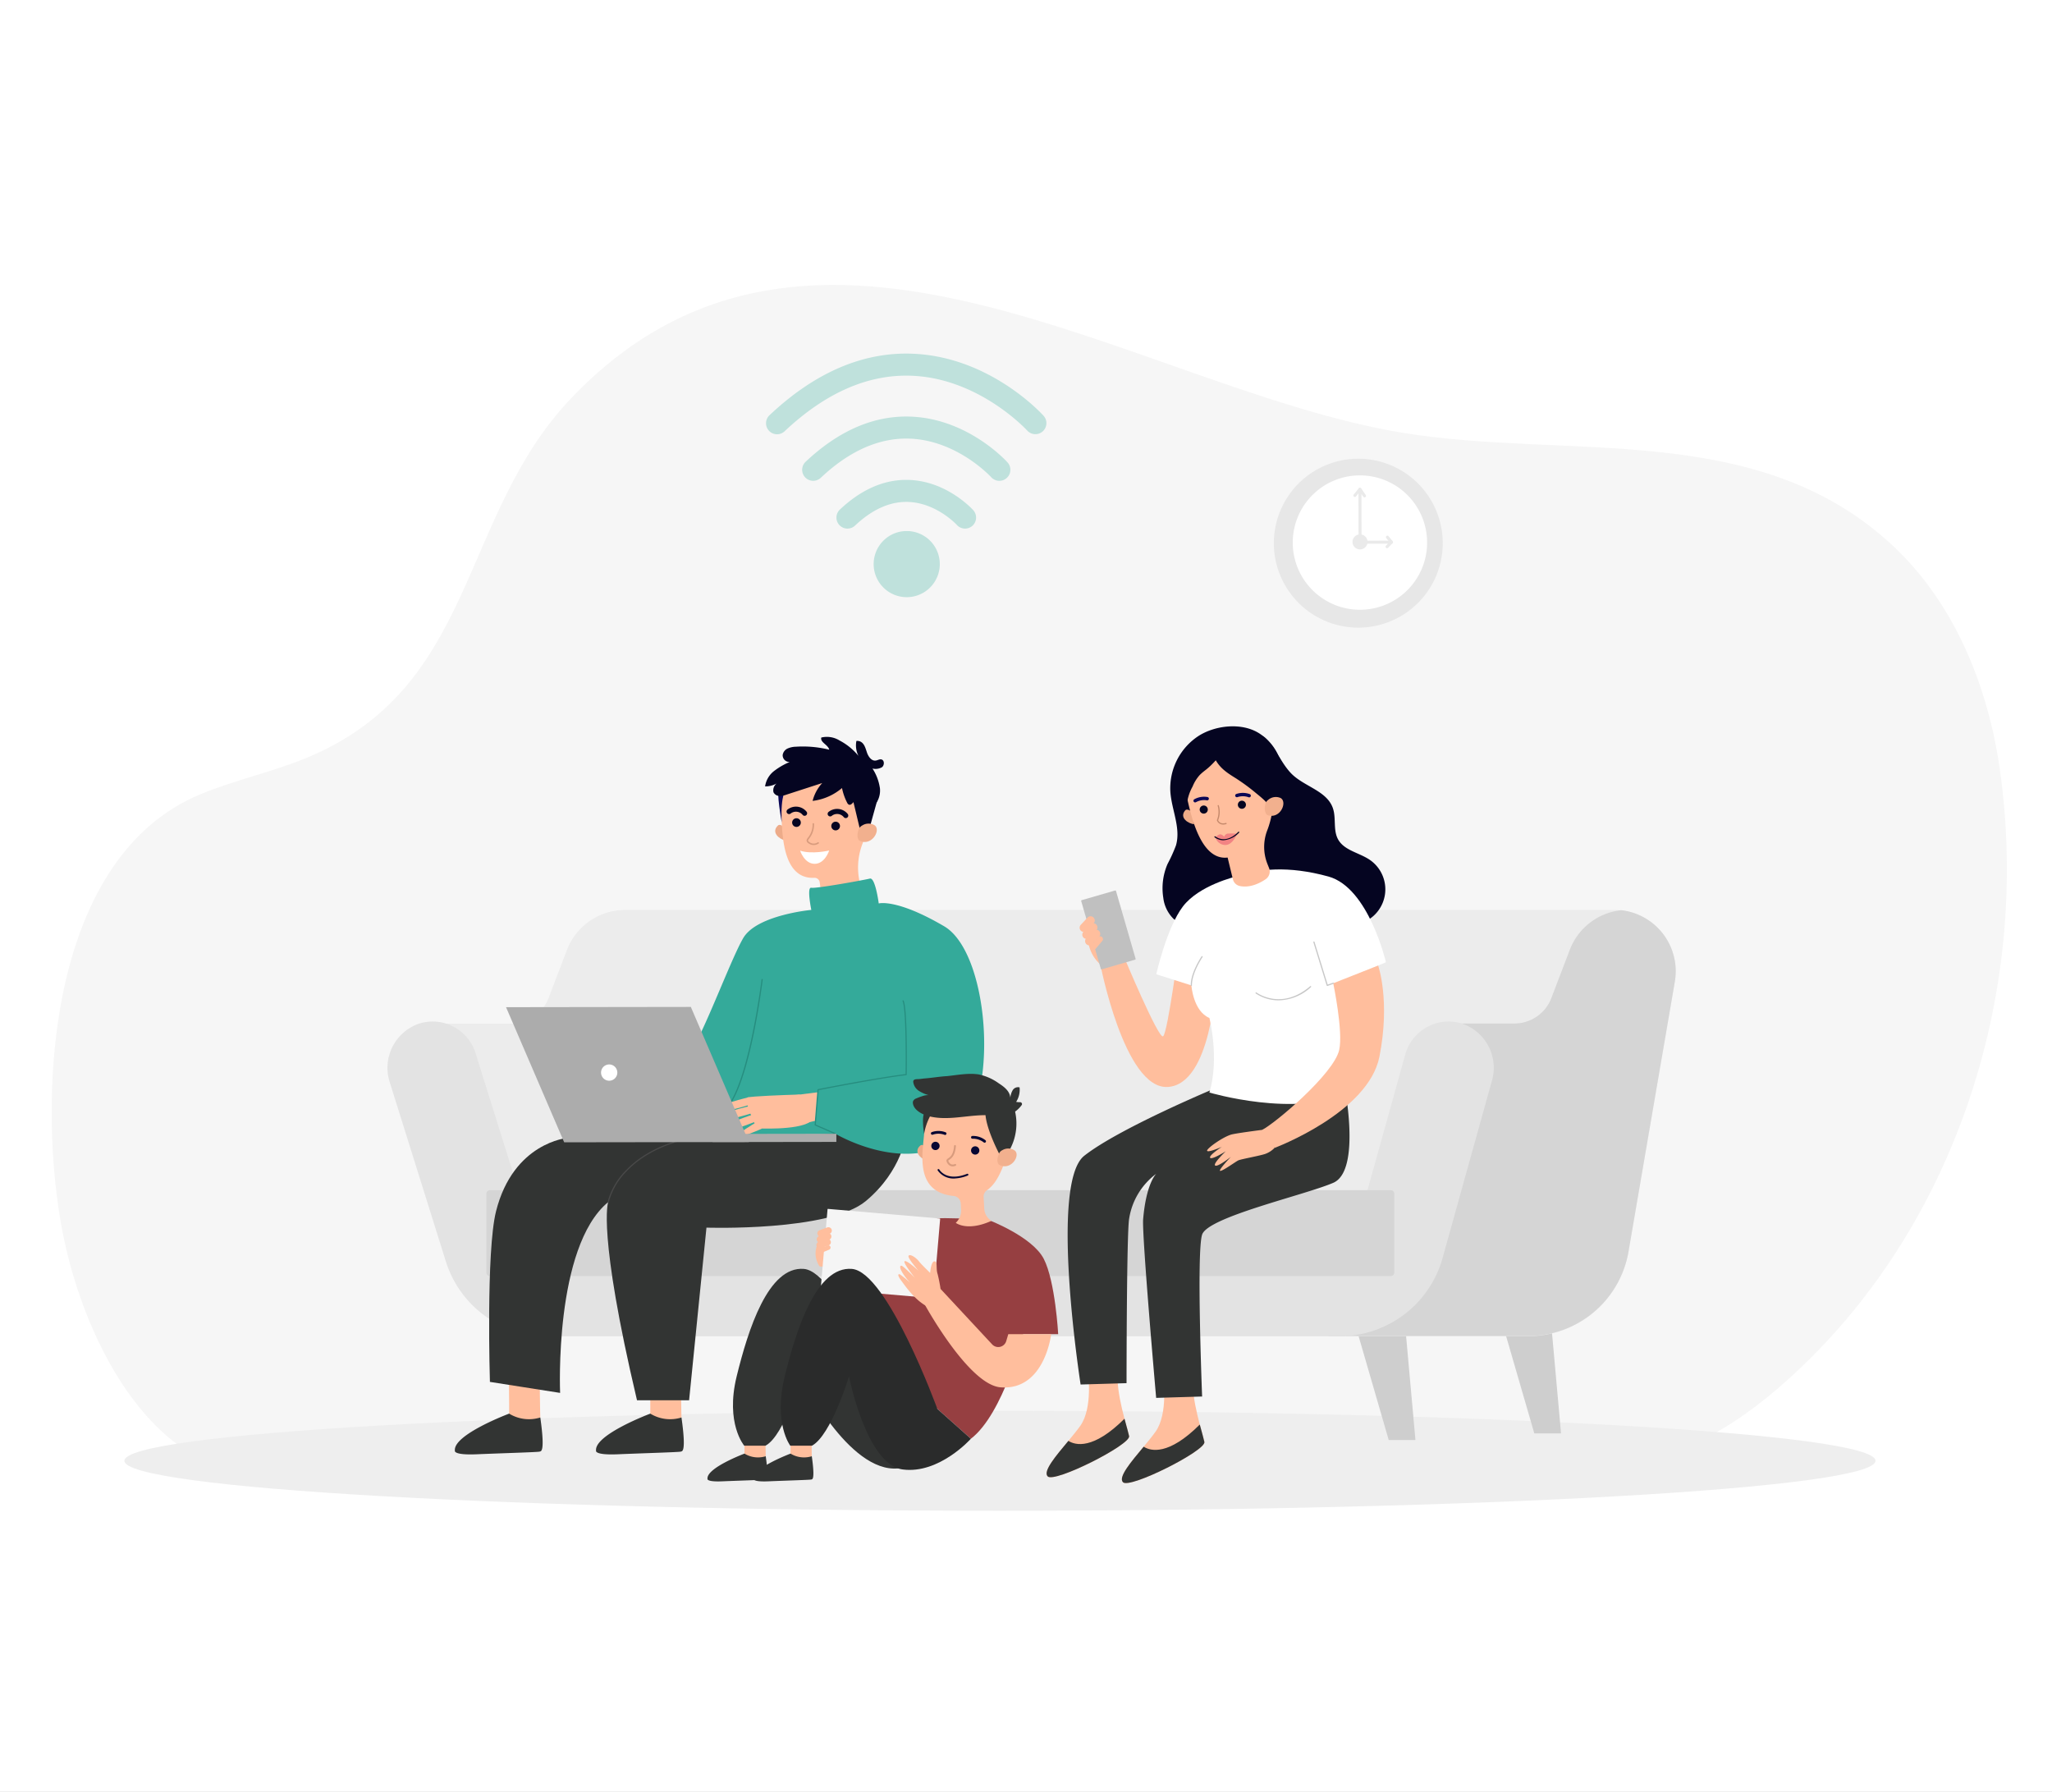 <svg xmlns="http://www.w3.org/2000/svg" width="536" height="468" viewBox="0 0 536 468"><rect x="0" y="0" width="536" height="468" fill="#808080" stroke="none"/><defs><clipPath id="clip-path"><path id="Rectangle_1866" fill="none" d="M0 0h510.726v320.154H0z" data-name="Rectangle 1866"/></clipPath><clipPath id="clip-Metro_Net_Internet_and_Home_Service"><path d="M0 0h536v468H0z"/></clipPath></defs><g id="Metro_Net_Internet_and_Home_Service" clip-path="url(#clip-Metro_Net_Internet_and_Home_Service)" data-name="Metro Net Internet and Home Service"><path fill="#fff" d="M0 0h536v468H0z"/><g id="Group_12601" data-name="Group 12601" transform="translate(13.493 74.423)"><g id="Group_12600" clip-path="url(#clip-path)" data-name="Group 12600"><path id="Path_11941" fill="#f6f6f6" d="M69.625 310.551H55.162c-29.771 0-47.82-36.638-52.829-65.988-6.081-35.635-2.353-95.4 36.5-111.529 8.8-3.651 18.2-5.675 27.035-9.229 45.469-18.284 40.215-63.294 70.024-94.421 63.022-65.808 147.671-2.153 216.958 9.225 43.261 7.1 92.476-3.457 127.829 29.265 16.134 14.934 24.983 36.486 28.14 58.243 8.616 59.4-12.24 123.047-58.262 162.373-14.052 12.007-33.64 23.25-50.97 16.823Z" data-name="Path 11941" transform="translate(0 .001)"/><path id="Path_11942" fill="#eee" d="M196.048 1692.941c0-7.208 102.4-13.05 228.707-13.05s228.707 5.843 228.707 13.05-102.4 13.05-228.707 13.05-228.707-5.843-228.707-13.05" data-name="Path 11942" transform="translate(-177.053 -1385.837)"/><path id="Path_11945" fill="#cecece" d="m882.581 1557.213 8.438 29.1H898l-2.619-29.1Z" data-name="Path 11945" transform="translate(-541.767 -1284.633)"/><path id="Path_11946" fill="#cecece" d="m665.316 1547.35 8.438 29.1h6.983l-2.619-29.1Z" data-name="Path 11946" transform="translate(-286.471 -1276.496)"/><path id="Path_11947" fill="#ececec" d="m524.093 955.657 4.82-12.614a16.24 16.24 0 0 1 15.17-10.443h258.406a16.048 16.048 0 0 1 15.817 18.763l-12.1 70.5a26.553 26.553 0 0 1-26.17 22.061h-258.48L494.178 962.3h20.27a10.325 10.325 0 0 0 9.644-6.639" data-name="Path 11947" transform="translate(-394.318 -769.354)"/><path id="Path_11948" fill="#d5d5d5" d="M542.8 962.488a10.324 10.324 0 0 0 9.644-6.639l4.821-12.614a16.233 16.233 0 0 1 13.446-10.34 16.051 16.051 0 0 1 13.986 18.66l-12.1 70.5a26.552 26.552 0 0 1-26.17 22.061h-52.248l28.354-81.626Z" data-name="Path 11948" transform="translate(-160.712 -769.597)"/><path id="Path_11949" fill="#e3e3e3" d="M807.407 1181.117h207.342a27.91 27.91 0 0 0 26.719-20.7l12.822-46.047a12.174 12.174 0 0 0-8.1-14.991 11.756 11.756 0 0 0-14.589 8.321l-10.977 39.42a13.148 13.148 0 0 1-12.586 9.752H813.891a13.132 13.132 0 0 1-12.462-9.333l-12.592-40.217a11.737 11.737 0 0 0-14.845-7.828 12.2 12.2 0 0 0-7.618 15.254l14.577 46.56a27.878 27.878 0 0 0 26.455 19.812" data-name="Path 11949" transform="translate(-678.072 -906.549)"/><path id="Path_11950" fill="#d5d5d5" d="M915.1 1350.634h235.269a.939.939 0 0 1 .939.939v20.567a.939.939 0 0 1-.939.939H915.1a.939.939 0 0 1-.939-.939v-20.567a.939.939 0 0 1 .939-.939" data-name="Path 11950" transform="translate(-800.605 -1114.215)"/><path id="Path_11951" fill="#ffbe9d" d="M2188.135 1611.843s.174 12.073.079 12.246.881 1.684.881 1.684l3.808.682 3.476-1.6s-.307-11.224.057-12.994-8.3-.02-8.3-.02" data-name="Path 11951" transform="translate(-2068.741 -1329.064)"/><path id="Path_11952" fill="#323433" d="M2207.354 1685.092a9.9 9.9 0 0 1-8.141-1.005s-14.616 5.478-14.169 9.644c0 0-.622 1.241 5.71.973s16.174-.55 16.438-.7 1.5.522.162-8.916" data-name="Path 11952" transform="translate(-2079.715 -1389.299)"/><path id="Path_11953" fill="#ffbe9d" d="M1977.466 1611.843s.174 12.073.08 12.246.881 1.684.881 1.684l3.808.682 3.476-1.6s-.306-11.224.057-12.994-8.3-.02-8.3-.02" data-name="Path 11953" transform="translate(-1821.196 -1329.064)"/><path id="Path_11954" fill="#323433" d="M1996.686 1685.092a9.9 9.9 0 0 1-8.142-1.005s-14.616 5.478-14.17 9.644c0 0-.622 1.241 5.71.973s16.174-.55 16.438-.7 1.5.522.163-8.916" data-name="Path 11954" transform="translate(-1832.171 -1389.299)"/><path id="Path_11955" fill="#edab89" d="M1826.019 806.491s-1.147-1.375-1.857-.686c-1.809 1.758.388 3.519 1.757 3.813Z" data-name="Path 11955" transform="translate(-1634.481 -664.595)"/><path id="Path_11956" fill="#ffbe9d" d="M1691.233 713.794h.012c-.023-.155-.046-.31-.064-.467a12.17 12.17 0 1 1 23.687 2.37c-.808 2.953-1.527 5.483-2.349 7.61a17.387 17.387 0 0 0-.452 11.022l.813 2.854c-7 4.778-10.793 1.472-10.793 1.472l-.726-5.322a1.351 1.351 0 0 0-1.407-1.162h-.013c-9.284.417-8.25-14.226-8.708-18.379" data-name="Path 11956" transform="translate(-1500.739 -577.322)"/><path id="Path_11957" fill="#050521" d="M1741.346 802.132a1.133 1.133 0 1 1 1.25 1 1.133 1.133 0 0 1-1.25-1" data-name="Path 11957" transform="translate(-1537.689 -660.686)"/><path id="Path_11958" fill="#050521" d="M1799.778 797a1.133 1.133 0 1 1 1.25 1 1.133 1.133 0 0 1-1.25-1" data-name="Path 11958" transform="translate(-1606.349 -656.455)"/><path id="Path_11959" fill="#050521" d="M1733.731 784.242a.664.664 0 0 0 .455-1.062 3.559 3.559 0 0 0-4.944-.6.664.664 0 1 0 .721 1.115 2.24 2.24 0 0 1 3.167.287.663.663 0 0 0 .6.258" data-name="Path 11959" transform="translate(-1526.235 -644.999)"/><path id="Path_11960" fill="#050521" d="M1795.15 780.851a.664.664 0 0 0 .455-1.062 3.559 3.559 0 0 0-4.944-.6.664.664 0 0 0 .721 1.115 2.24 2.24 0 0 1 3.167.287.664.664 0 0 0 .6.258" data-name="Path 11960" transform="translate(-1598.405 -642.201)"/><path id="Path_11961" fill="#050521" d="m1691.932 756.084-2.378 8.546-2.248-.2-2.486-10.411Z" data-name="Path 11961" transform="translate(-1476.123 -622.036)"/><path id="Path_11962" fill="#f2b08e" d="M1686.724 805.117a1.808 1.808 0 0 1 .848-.957 3.049 3.049 0 0 1 3.355-.059c1.65 1.322-.9 5.59-4.074 3.959 0 0-.937-.751-.128-2.943" data-name="Path 11962" transform="translate(-1475.91 -662.942)"/><path id="Path_11963" fill="#d89b7d" d="M1773.733 808.811a2.267 2.267 0 0 0 2.047-.288.2.2 0 0 0-.243-.31 1.848 1.848 0 0 1-2.224-.071c-.193-.14-.3-.259-.313-.354-.021-.134.121-.325.317-.59a5.8 5.8 0 0 0 1.243-3.745.2.2 0 1 0-.394-.007 5.376 5.376 0 0 1-1.166 3.517c-.244.328-.436.588-.39.884a.984.984 0 0 0 .47.613 2.618 2.618 0 0 0 .652.35" data-name="Path 11963" transform="translate(-1575.412 -662.649)"/><path id="Path_11964" fill="#fff" d="M1765.071 843.867s-4.531 1.072-7.59.038c0 0 1.113 3.453 3.812 3.439s3.778-3.477 3.778-3.477" data-name="Path 11964" transform="translate(-1561.98 -696.154)"/><path id="Path_11965" fill="#0b0755" d="M1823.442 748.318s-1.6 1.413-1.219 8.8c0 0-1.495-8.119-.684-9.12s1.9.318 1.9.318" data-name="Path 11965" transform="translate(-1631.522 -616.757)"/><path id="Path_11966" fill="#050521" d="M1705.867 687.4a12.72 12.72 0 0 0-1.921-5 3.362 3.362 0 0 0 2.482-.341c.682-.52.664-1.864-.176-2.038-.488-.1-.956.233-1.45.3-1.126.155-1.945-1.045-2.307-2.123s-.678-2.349-1.706-2.834a1.892 1.892 0 0 0-1.044-.161 6.074 6.074 0 0 0 .541 3.9 15.9 15.9 0 0 0-4.929-4.016 6.267 6.267 0 0 0-4.782-.779c-.329 1.28 1.8 1.886 2.071 3.18a28.586 28.586 0 0 0-8.662-.785 5.726 5.726 0 0 0-2.186.46 2.238 2.238 0 0 0-1.31 1.707 1.754 1.754 0 0 0 1.841 1.818 18.331 18.331 0 0 0-4.1 2.374 6.176 6.176 0 0 0-2.331 4.005 6.166 6.166 0 0 0 3.043-.773 2.233 2.233 0 0 0-.855 2.3 1.764 1.764 0 0 0 1.555.972 5.184 5.184 0 0 0 1.888-.361l9.293-3.011a10.741 10.741 0 0 0-2.515 4.664 14.571 14.571 0 0 0 7.679-3.36 14.488 14.488 0 0 0 1.336 3.819 1.077 1.077 0 0 0 .4.486c.628.34 1.132-.592 1.694-1.031a2.323 2.323 0 0 1 2.472.114c1.324.722 2.242 1.773 3.254.2a5.864 5.864 0 0 0 .732-3.7" data-name="Path 11966" transform="translate(-1489.54 -556.101)"/><path id="Path_11967" fill="#323433" d="M1662.9 1235.155s-14.141 1.145-18.677 19.161c-2.636 10.469-1.6 44.558-1.6 44.558l18.336 2.876s-1.646-38.1 12.555-49.836c0 0-2.875 7.737 7.53 51.762h13.608l4.536-45.092s32.018 1.067 41.623-6.937 10.569-17.584 10.569-17.584l-45.255-6.878Z" data-name="Path 11967" transform="translate(-1528.146 -1012.375)"/><path id="Path_11968" fill="#34aa9a" d="M1585.405 892.2s-.889-6.848-2.312-6.492-14.052 2.653-15.3 2.394 0 5.789 0 5.789-14.217 1.294-17.775 7.342-11.831 29.015-14.855 30.971a104.33 104.33 0 0 0-8.993 7.4l24.6 13.834 23.3-1.091s16.852 10.1 30.015 2.236 10.851-49.132-1.6-56.425-17.076-5.959-17.076-5.959" data-name="Path 11968" transform="translate(-1369.363 -730.661)"/><path id="Path_11969" fill="#268d7f" d="M1856.778 1070.742a.154.154 0 0 0 .06-.012c7.081-3.093 10.884-33.708 11.042-35.01a.152.152 0 0 0-.132-.169.148.148 0 0 0-.169.132c-.039.317-3.939 31.745-10.862 34.768a.151.151 0 0 0 .061.291" data-name="Path 11969" transform="translate(-1682.146 -854.284)"/><path id="Path_11970" fill="#268d7f" d="M1646.946 1102.326a.152.152 0 0 0 .061-.291l-5.15-2.25.722-8.983c1.43-.28 15.961-3.114 22.882-3.922a.151.151 0 0 0 .134-.148c.011-.69.255-16.927-.813-19.331a.152.152 0 0 0-.277.123c.992 2.232.811 17.482.789 19.071-7.315.869-22.73 3.9-22.887 3.932a.15.15 0 0 0-.121.137l-.74 9.2a.152.152 0 0 0 .091.151l5.248 2.293a.158.158 0 0 0 .061.012" data-name="Path 11970" transform="translate(-1442.242 -880.486)"/><path id="Path_11971" fill="#494949" d="M1920.566 1283.963a.152.152 0 0 0 .149-.124 18.138 18.138 0 0 1 4.725-8.137c3.636-3.821 10.784-8.58 24.189-9.549a.151.151 0 1 0-.021-.3c-13.516.977-20.73 5.791-24.4 9.657a18.444 18.444 0 0 0-4.789 8.274.153.153 0 0 0 .121.177h.028" data-name="Path 11971" transform="translate(-1775.201 -1044.272)"/><path id="Path_11972" fill="#ffbe9d" d="m1794.171 1207.994-.946.028c-2.92.092-11.655.392-12.669.749-1.219.43 2.451 8.051 2.451 8.051s10.5.575 13.875-1.678-2.711-7.15-2.711-7.15" data-name="Path 11972" transform="translate(-1598.808 -996.543)"/><path id="Path_11973" fill="#ffbe9d" d="M1863.9 1251.8s-5.855 2.649-6.374 2.07 4.585-3.534 4.585-3.534Z" data-name="Path 11973" transform="translate(-1678.317 -1031.476)"/><path id="Path_11974" fill="#ffbe9d" d="M1875.96 1238.911s-8.669 3.566-9.325 2.369 8.937-4.293 8.937-4.293Z" data-name="Path 11974" transform="translate(-1691.971 -1020.461)"/><path id="Path_11975" fill="#ffbe9d" d="M1882.706 1226.78s-8.947 2.795-9.5 1.545 9.278-3.5 9.278-3.5Z" data-name="Path 11975" transform="translate(-1699.87 -1010.43)"/><path id="Path_11976" fill="#ffbe9d" d="M1884.681 1213.9s-8.358 2.729-8.88 1.476 8.663-3.427 8.663-3.427Z" data-name="Path 11976" transform="translate(-1702.298 -999.809)"/><path id="Path_11977" fill="#ffbe9d" d="m1775.361 1205.53 6.6-.826-.607 7.457-3.392.759Z" data-name="Path 11977" transform="translate(-1581.996 -993.828)"/><path id="Path_11978" fill="#acacac" d="m1877.2 1077.312 48.267-.068 15.184 35.293-48.266.068Z" data-name="Path 11978" transform="translate(-1758.511 -888.679)"/><path id="Rectangle_1856" fill="#acacac" d="M0 0h2.136v32.314H0z" data-name="Rectangle 1856" transform="rotate(-90.081 198.106 25.727)"/><path id="Path_11979" fill="#fff" d="M2077.843 1165.223a2.125 2.125 0 1 0-2.136 2.113 2.125 2.125 0 0 0 2.136-2.113" data-name="Path 11979" transform="translate(-1930.086 -959.496)"/><path id="Path_11980" fill="#ffbe9d" d="M1201.5 976.9s-3.185 24.564-4.419 25.242-10.275-20.951-10.275-20.951l-6.2 1.684s6.334 33.229 17.734 32.492 12.5-27.287 12.5-27.287Z" data-name="Path 11980" transform="translate(-906.78 -805.897)"/><path id="Path_11981" fill="#ffbe9d" d="M1320.637 1621.778s1.343 9.4-2.015 14.1-10.3 11.416-8.506 13.207 21.713-8.282 21.265-10.521-3.582-11.416-2.91-16.788Z" data-name="Path 11981" transform="translate(-1049.939 -1337.896)"/><path id="Path_11982" fill="#323433" d="M1330.175 1691.7c.547 2.072 1.047 3.751 1.207 4.548.448 2.239-19.474 12.312-21.265 10.521-1.328-1.328 2.145-5.365 5.4-9.28 1.83 1.151 6.471 2.376 14.659-5.789" data-name="Path 11982" transform="translate(-1049.94 -1395.583)"/><path id="Path_11983" fill="#ffbe9d" d="M1208.294 1630.465s1.343 9.4-2.015 14.1-10.3 11.416-8.506 13.207 21.713-8.282 21.265-10.521-3.582-11.416-2.91-16.789Z" data-name="Path 11983" transform="translate(-917.932 -1345.063)"/><path id="Path_11984" fill="#050521" d="M937.263 661.04a16.31 16.31 0 0 0-7.433 14.726c.355 4.7 2.768 9.392 1.459 13.915a40.169 40.169 0 0 1-2.182 4.815 15.9 15.9 0 0 0-1.124 8.9 9.168 9.168 0 0 0 2.716 5.505 11.819 11.819 0 0 0 3.767 1.984 27.508 27.508 0 0 0 9 2.034 12.077 12.077 0 0 0 8.537-2.97c1.507-1.433 2.683-3.463 4.7-3.952a7.292 7.292 0 0 1 2.126-.088 29.8 29.8 0 0 1 8.159 1.229c2.778.967 5.281 2.76 8.186 3.226a9.329 9.329 0 0 0 6.71-16.933c-2.757-1.868-6.656-2.418-8.257-5.338-1.343-2.449-.437-5.571-1.372-8.2-1.625-4.576-7.684-5.606-11-9.151-3.213-3.434-4.3-8.1-8.632-10.578-4.526-2.59-11.092-1.8-15.36.875" data-name="Path 11984" transform="translate(-637.609 -543.299)"/><path id="Path_11985" fill="#323433" d="M1053.151 1190.467s4.713 22.9-2.792 26.125-32.739 8.905-34.248 13.523 0 42.288 0 42.288l-12.005.355s-3.753-42.545-3.4-46.673c.807-9.494 3.432-11.866 3.432-11.866a18.068 18.068 0 0 0-7.085 11.717c-.669 3.641-.681 42.978-.681 42.978l-12 .353s-8.221-52.525.956-59.746 34.323-17.684 34.323-17.684Z" data-name="Path 11985" transform="translate(-715.6 -982.083)"/><path id="Path_11986" fill="#fff" d="M947.451 873.954s-9.625 2.238-13.878 7.835-6.939 17.684-6.939 17.684l9.178 2.91s.448 6.715 4.7 8.506c0 0 2.686 10.52 0 19.474 0 0 22.608 6.715 36.487 0l1.119-30.443 8.506-3.582s-4.477-19.474-15-22.385-18.383-2.015-24.175 0" data-name="Path 11986" transform="translate(-638.099 -719.438)"/><path id="Path_11987" fill="#ffbe9d" d="m959.72 1015.494-11.735 4.629s2.64 12.589 1.56 17.414c-1.4 6.278-16.9 19.293-20.122 20.874l3.224 4.719s24.493-9.156 27.4-23.818-.33-23.818-.33-23.818" data-name="Path 11987" transform="translate(-613.226 -837.738)"/><path id="Path_11988" fill="#c7c7c7" d="M1200.2 1009.218a.156.156 0 0 0 .152-.159c-.073-3.2 2.742-7.366 2.771-7.408a.156.156 0 0 0-.257-.175c-.118.174-2.9 4.295-2.825 7.59a.155.155 0 0 0 .156.152" data-name="Path 11988" transform="translate(-902.491 -826.119)"/><path id="Path_11989" fill="#c7c7c7" d="M1044.334 1049.9a12.8 12.8 0 0 0 8.415-3.449.156.156 0 1 0-.2-.236c-7.539 6.449-13.955 1.683-14.019 1.635a.155.155 0 1 0-.189.247 10.726 10.726 0 0 0 5.995 1.8" data-name="Path 11989" transform="translate(-723.821 -863.05)"/><path id="Path_11990" fill="#c7c7c7" d="M1008.026 991.281a.16.16 0 0 0 .052-.009l1.556-.56a.155.155 0 1 0-.105-.292l-1.4.5-3.433-11.149a.155.155 0 1 0-.3.091l3.481 11.3a.155.155 0 0 0 .148.11" data-name="Path 11990" transform="translate(-674.823 -808.182)"/><path id="Path_11991" fill="#edab89" d="M1215.224 783.527s-1.307-1.213-1.921-.442c-1.564 1.966 1 3.45 2.392 3.567Z" data-name="Path 11991" transform="translate(-917.265 -645.8)"/><path id="Path_11992" fill="#ffbe9d" d="M1099.5 669.021a12.117 12.117 0 0 1 13.974 14.136c-.631 4.495-1.173 8.125-2.26 10.934a12.061 12.061 0 0 0-.028 8.831l.453 1.135a2.453 2.453 0 0 1-.92 2.947c-2.976 1.985-5.29 2.048-6.7 1.757a2.379 2.379 0 0 1-1.829-1.774l-1.373-5.668c-7.625.911-9.95-13.006-10.929-17.049h.012c-.042-.15-.085-.3-.122-.453a12.12 12.12 0 0 1 9.722-14.8" data-name="Path 11992" transform="translate(-793.644 -551.768)"/><path id="Path_11993" fill="#050521" d="M1091.086 676.838a51.69 51.69 0 0 1 5.1 3.785c1.743 1.408 3.557 2.912 4.375 5a15.626 15.626 0 0 0 2.764-6.8 11.406 11.406 0 0 0 .328-3.406 12.656 12.656 0 0 0-1.671-4.535 13.228 13.228 0 0 0-3.715-4.983 10.063 10.063 0 0 0-3.852-1.484 17.048 17.048 0 0 0-9.546.676 12.281 12.281 0 0 0-6.865 6.487c-1.6 3.845-.824 8.217-.022 12.3a12.257 12.257 0 0 1 1.523-5.062 10.386 10.386 0 0 1 1.8-2.943c1.376-1.411 1.884-1.3 4.261-3.916 1.346 2.313 3.274 3.474 5.523 4.874" data-name="Path 11993" transform="translate(-781.486 -547.804)"/><path id="Path_11994" fill="#f2b08e" d="M1079.838 765.67a1.8 1.8 0 0 1 .716-1.053 3.037 3.037 0 0 1 3.306-.483c1.8 1.1-.184 5.636-3.523 4.427 0 0-1.021-.623-.5-2.891" data-name="Path 11994" transform="translate(-762.804 -630.109)"/><path id="Path_11995" fill="#050521" d="M1192.523 778.138a1.058 1.058 0 1 1 1.346.652 1.058 1.058 0 0 1-1.346-.652" data-name="Path 11995" transform="translate(-892.587 -640.771)"/><path id="Path_11996" fill="#050521" d="M1135.588 770.931a1.058 1.058 0 1 1 1.346.652 1.057 1.057 0 0 1-1.346-.652" data-name="Path 11996" transform="translate(-825.686 -634.825)"/><path id="Path_11997" fill="#f28383" d="M1148.664 819.382s.763-.811 1.321-.762a1.575 1.575 0 0 1 .969.637 1.222 1.222 0 0 1 .844-.828 15.246 15.246 0 0 1 2.549.033s-1.167 3.061-3.188 2.936a2.652 2.652 0 0 1-2.449-1.927Z" data-name="Path 11997" transform="translate(-844.687 -675.127)"/><path id="Path_11998" fill="#050521" d="M1147.781 818.039a6.259 6.259 0 0 0 4.179-2 .149.149 0 0 0-.222-.2c-.122.136-3.012 3.3-6 1.184a.149.149 0 1 0-.172.243 3.953 3.953 0 0 0 2.214.77" data-name="Path 11998" transform="translate(-841.785 -672.994)"/><path id="Path_11999" fill="#0b0755" d="M1131.986 759.036a.44.44 0 0 0 .047-.826 5.28 5.28 0 0 0-3.528-.041.44.44 0 0 0-.271.56.451.451 0 0 0 .559.271 4.4 4.4 0 0 1 2.894.019.438.438 0 0 0 .3.017" data-name="Path 11999" transform="translate(-819.06 -625.223)"/><path id="Path_12000" fill="#0b0755" d="M1194.646 764.512a.44.44 0 0 0-.1-.821 5.221 5.221 0 0 0-3.478.592.44.44 0 0 0 .432.766 4.378 4.378 0 0 1 2.85-.5.438.438 0 0 0 .3-.037" data-name="Path 12000" transform="translate(-892.61 -629.945)"/><path id="Path_12001" fill="#c5896b" d="M1165.7 781.147a2.6 2.6 0 0 0 1.059-.112.155.155 0 1 0-.088-.3c-1.442.426-1.922-.462-2.023-.7a5.932 5.932 0 0 0 .178-3.858.156.156 0 1 0-.3.094 5.686 5.686 0 0 1-.19 3.69.155.155 0 0 0-.008.115 1.679 1.679 0 0 0 1.368 1.069" data-name="Path 12001" transform="translate(-859.953 -640.226)"/><path id="Path_12002" fill="#ffbe9d" d="M1110.524 1264.436a6.353 6.353 0 0 1-2.518 1.6c-1.524.491-6.2 1.33-6.9 1.64s-3.981 2.734-4.737 2.76 2.755-3.672 2.755-3.672-3.438 2.734-4.1 2.268 2.767-3.718 2.767-3.718-3.624 2.294-4.076 1.7 3.037-2.855 3.037-2.855-3.473 1.532-3.821 1.051 4.346-3.864 6.6-4.338 9.376-1.357 9.376-1.357Z" data-name="Path 12002" transform="translate(-791.104 -1039.045)"/><path id="Path_12003" fill="#323433" d="M1217.831 1700.392c.548 2.072 1.048 3.751 1.207 4.548.448 2.239-19.474 12.311-21.265 10.521-1.328-1.328 2.145-5.365 5.4-9.28 1.83 1.151 6.471 2.376 14.659-5.789" data-name="Path 12003" transform="translate(-917.932 -1402.75)"/><path id="Path_12004" fill="#ffbe9d" d="M1321.48 961.609s-1.774-4.062-4.073-5.639a4.8 4.8 0 0 0-4.073-.953l-2.494-1.555s-1.448 7.906 4.555 11.466c.5.3 6.086-3.319 6.086-3.319" data-name="Path 12004" transform="translate(-1040.181 -786.565)"/><path id="Path_12005" fill="silver" d="m1309.008 903.495-8.735 2.527a.184.184 0 0 0-.126.228l5.123 17.711a.184.184 0 0 0 .228.125l8.736-2.527a.184.184 0 0 0 .125-.228l-5.123-17.711a.184.184 0 0 0-.228-.125" data-name="Path 12005" transform="translate(-1031.22 -745.338)"/><path id="Path_12006" fill="#ffbe9d" d="M1361.827 945.739a1.1 1.1 0 0 1-.8-1.842l1.84-1.971a1.1 1.1 0 0 1 1.6 1.494l-1.84 1.971a1.092 1.092 0 0 1-.8.348" data-name="Path 12006" transform="translate(-1092.223 -776.761)"/><path id="Path_12007" fill="#ffbe9d" d="M1357.844 956.123a1.1 1.1 0 0 1-.8-1.842l1.84-1.971a1.1 1.1 0 0 1 1.6 1.494l-1.84 1.971a1.093 1.093 0 0 1-.8.348" data-name="Path 12007" transform="translate(-1087.543 -785.328)"/><path id="Path_12008" fill="#ffbe9d" d="M1353.632 965.7a1.095 1.095 0 0 1-.8-1.842l1.839-1.971a1.1 1.1 0 0 1 1.6 1.494l-1.84 1.971a1.092 1.092 0 0 1-.8.348" data-name="Path 12008" transform="translate(-1082.593 -793.224)"/><path id="Path_12009" fill="#ffbe9d" d="M1349.659 975.346a.73.73 0 0 1-.557-1.2l1.677-1.983a.73.73 0 1 1 1.115.943l-1.677 1.983a.729.729 0 0 1-.558.259" data-name="Path 12009" transform="translate(-1077.462 -801.777)"/><path id="Path_12010" fill="#ffbe9d" d="M1746.694 1420.61s.215-3.567-.858-5.542a3.874 3.874 0 0 0-2.576-2.177l-.33-1.288s-4.828 4.4-1.823 9.159c.251.4 5.586-.152 5.586-.152" data-name="Path 12010" transform="translate(-1540.583 -1164.511)"/><path id="Path_12011" fill="#ffbe9d" d="M1783.131 1694.493s.118 8.231.054 8.348.6 1.148.6 1.148l2.6.465 2.37-1.089s-.209-7.652.039-8.859-5.66-.013-5.66-.013" data-name="Path 12011" transform="translate(-1590.197 -1397.449)"/><path id="Path_12012" fill="#323433" d="M1796.231 1744.428a6.75 6.75 0 0 1-5.55-.685s-9.964 3.735-9.66 6.574c0 0-.424.846 3.893.663s11.026-.375 11.206-.475 1.025.356.111-6.078" data-name="Path 12012" transform="translate(-1597.677 -1438.512)"/><path id="Path_12013" fill="#ffbe9d" d="M1851.857 1694.493s.119 8.231.055 8.348.6 1.148.6 1.148l2.6.465 2.37-1.089s-.209-7.652.039-8.859-5.66-.013-5.66-.013" data-name="Path 12013" transform="translate(-1670.954 -1397.449)"/><path id="Path_12014" fill="#323433" d="M1864.959 1744.428a6.75 6.75 0 0 1-5.55-.685s-9.964 3.735-9.66 6.574c0 0-.424.846 3.893.663s11.026-.375 11.206-.475 1.025.356.111-6.078" data-name="Path 12014" transform="translate(-1678.435 -1438.512)"/><path id="Path_12015" fill="#963f41" d="M1446.676 1392.856s11.529 4.362 14.537 10.226 3.759 19.649 3.759 19.649h-9.148s-5.138 20.8-13.659 27.319l-25.314-22.557-1.148-19.3s6.161-14.386 11.424-15.339 19.549 0 19.549 0" data-name="Path 12015" transform="translate(-1202.056 -1148.697)"/><path id="Path_12016" fill="#323433" d="M1664.523 1512.405s3.138 6.8-6.422 7.742c-13.015 1.28-25.408-24.033-25.408-24.033s-4.24 15.388-9.253 18.1h-5.563s-4.984-5.814-1.976-18.1 8.271-28.823 17.544-28.071 22.314 36.552 22.314 36.552Z" data-name="Path 12016" transform="translate(-1436.974 -1211.052)"/><path id="Path_12017" fill="#f5f5f5" d="m1593.764 1378.608 29.172 2.505a.122.122 0 0 1 .111.132l-1.766 20.567a.122.122 0 0 1-.132.111l-29.172-2.505a.122.122 0 0 1-.111-.132l1.766-20.566a.122.122 0 0 1 .132-.111" data-name="Path 12017" transform="translate(-1390.968 -1137.291)"/><path id="Path_12018" fill="#2a2b2b" d="M1595.662 1512.405s-8.271 9.273-17.795 8.02-14.036-24.311-14.036-24.311-4.666 15.388-9.678 18.1h-5.667s-4.454-5.814-1.446-18.1 8.271-28.823 17.544-28.071 22.316 36.557 22.316 36.557Z" data-name="Path 12018" transform="translate(-1355.553 -1211.052)"/><path id="Path_12019" fill="#ffbe9d" d="M1459.239 1509.827s-1.671 14.787-13.217 13.884c-8.344-.653-19.82-21.653-19.82-21.653l4.146-4.049 13.479 14.488a2.174 2.174 0 0 0 3.675-.858l.541-1.811Z" data-name="Path 12019" transform="translate(-1198.16 -1235.792)"/><path id="Path_12020" fill="#edab89" d="M1613.92 1284.147s-1.044-1.4-1.774-.769c-1.861 1.618.189 3.455 1.508 3.816Z" data-name="Path 12020" transform="translate(-1385.259 -1058.595)"/><path id="Path_12021" fill="#ffbe9d" d="M1480.4 1196.729h.011c-.014-.153-.028-.305-.037-.459a11.893 11.893 0 1 1 22.984 3.6c-2.158 6.459-3.442 10.9-6.613 13.112a2.034 2.034 0 0 0-.845 1.785l.165 3a4.058 4.058 0 0 0 1.871 3.2c-6.391 2.878-9.312.513-9.312.513a4.361 4.361 0 0 0 1.386-3.435l-.09-1.636a2.068 2.068 0 0 0-1.863-1.944h-.019c-11.386-1.119-7.416-13.656-7.638-17.732" data-name="Path 12021" transform="translate(-1252.461 -976.525)"/><path id="Path_12022" fill="#060633" d="M1533.349 1286.362a1.084 1.084 0 1 1 1.141 1.023 1.083 1.083 0 0 1-1.141-1.023" data-name="Path 12022" transform="translate(-1293.192 -1060.25)"/><path id="Path_12023" fill="#060633" d="M1592.67 1279.612a1.084 1.084 0 1 1 1.141 1.023 1.084 1.084 0 0 1-1.141-1.023" data-name="Path 12023" transform="translate(-1362.896 -1054.682)"/><path id="Path_12024" fill="#323433" d="M1481.935 1239.99s-4.063-7.507-3.916-11.632l7.477-1.067a14.264 14.264 0 0 1-1.583 11.821Z" data-name="Path 12024" transform="translate(-1234.12 -1012.462)"/><path id="Path_12025" fill="#d89b7d" d="M1569.661 1288.933a1.853 1.853 0 0 0 .7-.179.24.24 0 0 0-.222-.425 1.28 1.28 0 0 1-.93.064 1.414 1.414 0 0 1-.76-.872c-.039-.1-.045-.113.258-.322.532-.366 1.523-1.048 1.707-3.571a.24.24 0 0 0-.221-.257.237.237 0 0 0-.257.222c-.168 2.294-1 2.868-1.5 3.211-.29.2-.619.426-.431.895a1.861 1.861 0 0 0 1.044 1.146 1.528 1.528 0 0 0 .616.089" data-name="Path 12025" transform="translate(-1334.219 -1058.724)"/><path id="Path_12026" fill="#060633" d="M1586.143 1263.387a.359.359 0 0 0 .132-.685 5.147 5.147 0 0 0-3.612-.059.359.359 0 0 0 .232.68 4.515 4.515 0 0 1 3.078.031.356.356 0 0 0 .169.032" data-name="Path 12026" transform="translate(-1352.75 -1041.384)"/><path id="Path_12027" fill="#060633" d="M1527.017 1271.506a.359.359 0 0 0 .2-.644 5.146 5.146 0 0 0-3.438-1.109.359.359 0 0 0-.32.4.364.364 0 0 0 .395.319 4.518 4.518 0 0 1 2.924.964.358.358 0 0 0 .239.074" data-name="Path 12027" transform="translate(-1283.303 -1047.482)"/><path id="Path_12028" fill="#060633" d="M1554.436 1321.565a10.017 10.017 0 0 0 3.157-.754.24.24 0 0 0-.178-.445c-5.338 2.133-7.21-.99-7.286-1.124a.24.24 0 0 0-.417.237 5.047 5.047 0 0 0 4.724 2.087" data-name="Path 12028" transform="translate(-1318.279 -1088.217)"/><path id="Path_12029" fill="#f2b08e" d="M1478.174 1289.813a1.765 1.765 0 0 1 .879-.888 2.98 2.98 0 0 1 3.277.124c1.538 1.379-1.184 5.406-4.19 3.643 0 0-.874-.783.035-2.879" data-name="Path 12029" transform="translate(-1230.719 -1062.946)"/><path id="Path_12030" fill="#323433" d="M1496.651 1184.466a5.861 5.861 0 0 0 .894-3.785 1.637 1.637 0 0 0-1.8.74 4.788 4.788 0 0 0-.62 1.981c-.1-1.744-1.651-2.9-2.993-3.766a13.619 13.619 0 0 0-5.337-2.352c-2.695-.381-5.482.169-8.164.454-2.009.111-4.032.478-6.022.619l-1.163.141c-.576.081-1.735-.128-1.677.751a3.261 3.261 0 0 0 1.494 2.356 9.3 9.3 0 0 0 2.522 1.1 4.053 4.053 0 0 0-1.469.21 18.49 18.49 0 0 0-1.8.668 1.375 1.375 0 0 0-.774.673 1.123 1.123 0 0 0-.063.558c.2 1.726 2.271 2.834 3.736 3.271 4.738 1.414 9.8-.057 14.744-.144 2.216-.039 4.868.494 7-.24a7.377 7.377 0 0 0 2.965-2.437.485.485 0 0 0-.428-.715 5.319 5.319 0 0 1-1.047-.082" data-name="Path 12030" transform="translate(-1244.717 -971.101)"/><path id="Path_12031" fill="#323433" d="M1608.884 1233.926a15.313 15.313 0 0 0-1.529 4.56s-.694-4.195.072-5.57 1.457 1.01 1.457 1.01" data-name="Path 12031" transform="translate(-1379.464 -1016.75)"/><path id="Path_12032" fill="#ffbe9d" d="M1753.825 1408.312a.883.883 0 0 1 .1-1.616l2.043-.741a.883.883 0 0 1 .6 1.66l-2.043.741a.882.882 0 0 1-.7-.044" data-name="Path 12032" transform="translate(-1553.338 -1159.808)"/><path id="Path_12033" fill="#ffbe9d" d="M1754.772 1417.229a.883.883 0 0 1 .1-1.616l2.044-.741a.883.883 0 1 1 .6 1.66l-2.043.741a.882.882 0 0 1-.7-.044" data-name="Path 12033" transform="translate(-1554.451 -1167.164)"/><path id="Path_12034" fill="#ffbe9d" d="M1755.255 1425.645a.883.883 0 0 1 .1-1.616l2.043-.741a.883.883 0 0 1 .6 1.66l-2.043.741a.882.882 0 0 1-.7-.044" data-name="Path 12034" transform="translate(-1555.019 -1174.107)"/><path id="Path_12035" fill="#ffbe9d" d="M1755.725 1434.874a.588.588 0 0 1 .04-1.067l1.932-.809a.588.588 0 1 1 .455 1.085l-1.931.809a.586.586 0 0 1-.5-.019" data-name="Path 12035" transform="translate(-1555.059 -1182.123)"/><path id="Path_12036" fill="#ffbe9d" d="M1601.145 1458.331a43.158 43.158 0 0 0-1.007-5.719c-.516-1.489.089-3.315-.824-3.324s-1.134 3.016-1.134 3.016-2.315-2.219-2.922-3.01-2.053-1.927-2.666-1.527 2.571 3.991 2.571 3.991-2.978-2.76-3.622-2.512 2.629 4.317 2.629 4.317-3.033-3.1-3.483-3.135-.513.539.294 1.9a15.032 15.032 0 0 0 1.982 2.537 34.135 34.135 0 0 0-2.654-2.165c-.36-.146-.962-.085.447 1.8s4.461 6.292 8.474 7.273Z" data-name="Path 12036" transform="translate(-1368.715 -1194.277)"/><path id="Path_12045" fill="#e7e7e7" d="M841.854 281.351a22.059 22.059 0 1 1 22.059 22.059 22.059 22.059 0 0 1-22.059-22.059" data-name="Path 12045" transform="translate(-522.607 -213.905)"/><path id="Path_12046" fill="#fff" d="M865.182 301.692a17.548 17.548 0 1 1 17.548 17.548 17.547 17.547 0 0 1-17.548-17.548" data-name="Path 12046" transform="translate(-540.996 -234.406)"/><path id="Path_12047" fill="#eaeaea" d="M954.086 374.131a1.964 1.964 0 1 1 1.965 1.965 1.965 1.965 0 0 1-1.965-1.965" data-name="Path 12047" transform="translate(-614.296 -307.021)"/><path id="Path_12048" fill="#eaeaea" d="M956.758 317.13h.393a.39.39 0 0 0 0-.78l-.018-12.107.487.706a.389.389 0 1 0 .641-.442l-1.2-1.74a.39.39 0 0 0-.71.222l.021 13.752a.39.39 0 0 0 .39.389" data-name="Path 12048" transform="translate(-615.003 -249.63)"/><path id="Path_12049" fill="#eaeaea" d="M963.592 305.007a.39.39 0 0 0 .3-.144l1.326-1.628a.39.39 0 0 0-.6-.493l-1.326 1.628a.39.39 0 0 0 .3.636" data-name="Path 12049" transform="translate(-623.184 -249.631)"/><path id="Path_12050" fill="#eaeaea" d="M924.484 383.5a.388.388 0 0 0 .28-.119l1.158-1.2a.39.39 0 0 0-.28-.66l-9.149.021a.39.39 0 0 0-.389.39v.393a.39.39 0 0 0 .78 0l7.838-.018-.518.537a.39.39 0 0 0 .28.661" data-name="Path 12050" transform="translate(-575.664 -314.741)"/><path id="Path_12051" fill="#eaeaea" d="M917.577 376.054a.39.39 0 0 0 .3-.637l-1.083-1.326a.39.39 0 0 0-.6.493l1.083 1.326a.39.39 0 0 0 .3.143" data-name="Path 12051" transform="translate(-567.599 -308.491)"/><path id="Path_12090" fill="#bfe1dc" d="M1592.389 375.816a8.637 8.637 0 1 1 8.637 8.638 8.638 8.638 0 0 1-8.637-8.638" data-name="Path 12090" transform="translate(-1377.675 -302.907)"/><path id="Path_12091" fill="#bfe1dc" d="M1541.135 303.547a2.867 2.867 0 0 0 1.974-.784c4.538-4.276 9.23-6.357 13.953-6.172 7.35.281 12.6 5.95 12.648 6.007a2.879 2.879 0 0 0 4.278-3.854c-.275-.306-6.839-7.5-16.633-7.9-6.343-.266-12.469 2.337-18.2 7.733a2.879 2.879 0 0 0 1.975 4.974" data-name="Path 12091" transform="translate(-1333.258 -239.915)"/><path id="Path_12092" fill="#bfe1dc" d="M1489.958 213.119a2.868 2.868 0 0 0 1.974-.784c7.536-7.1 15.395-10.547 23.343-10.227 12.362.489 21.084 9.964 21.171 10.06a2.879 2.879 0 0 0 4.28-3.852c-.415-.463-10.348-11.341-25.155-11.959-9.582-.4-18.863 3.566-27.587 11.787a2.879 2.879 0 0 0 1.975 4.975" data-name="Path 12092" transform="translate(-1291.039 -161.963)"/><path id="Path_12093" fill="#bfe1dc" d="M1436.043 123.492a2.869 2.869 0 0 0 1.974-.784c10.695-10.077 21.88-14.962 33.236-14.5 17.644.709 30.027 14.195 30.151 14.331a2.879 2.879 0 0 0 4.281-3.85c-.564-.628-14.045-15.393-34.135-16.232-12.99-.543-25.6 4.861-37.482 16.06a2.879 2.879 0 0 0 1.975 4.974" data-name="Path 12093" transform="translate(-1246.562 -84.492)"/></g></g></g></svg>